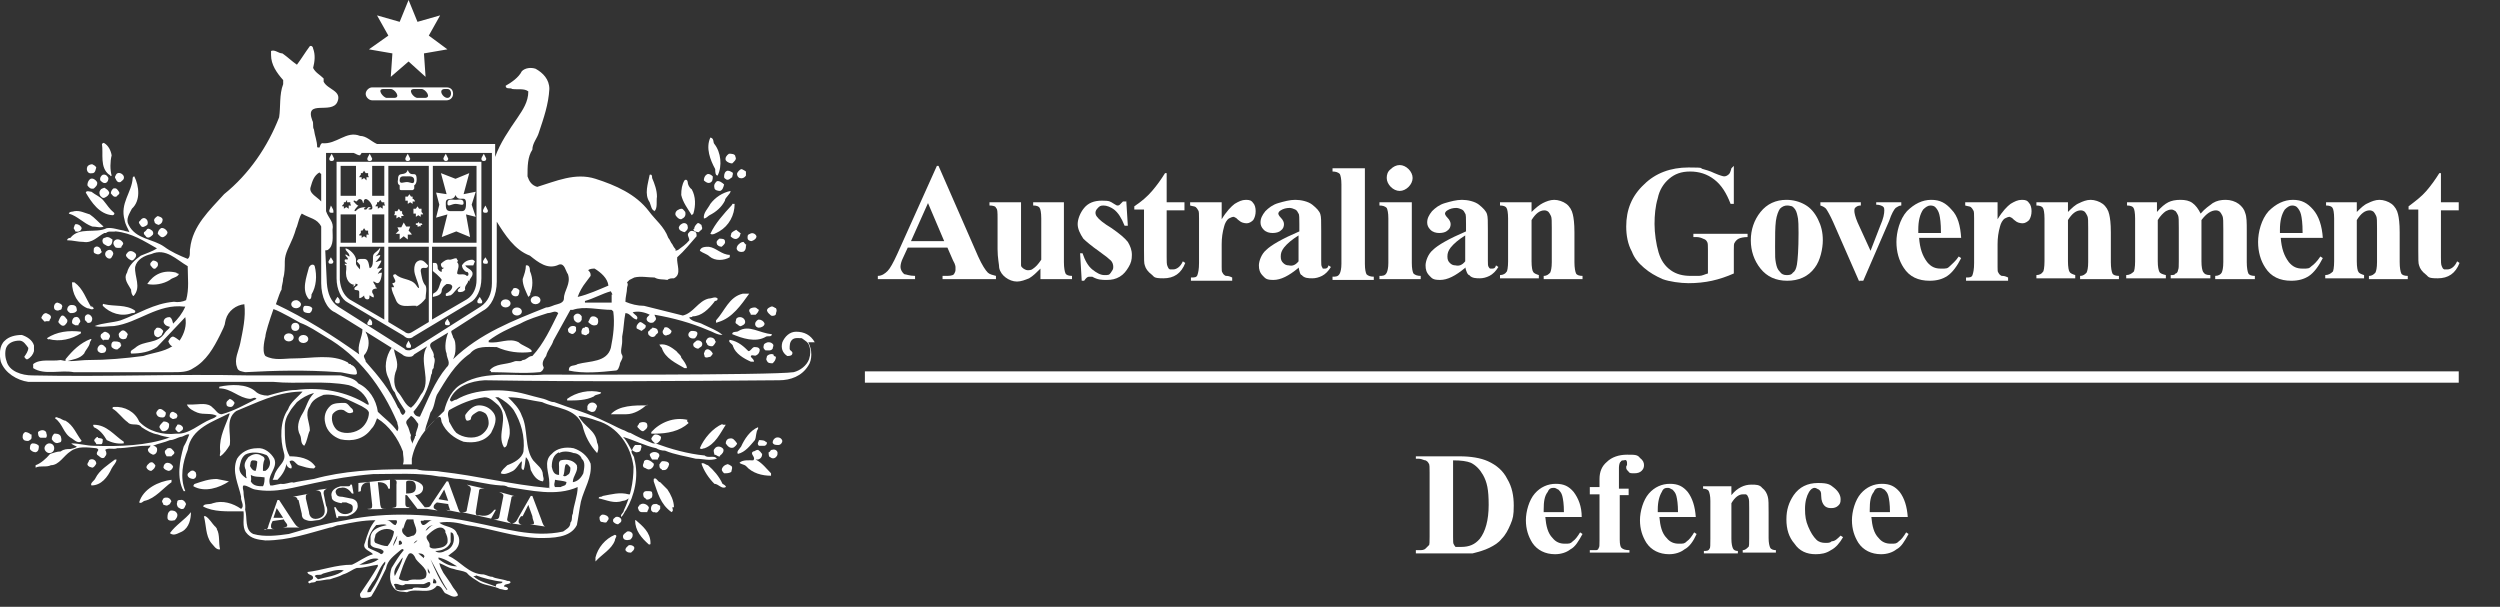 <?xml version="1.0" encoding="UTF-8"?>
<svg id="Layer_1" xmlns="http://www.w3.org/2000/svg" version="1.1" viewBox="0 0 309 75">
  <rect x="0" y="0" width="309" height="75" fill="#333333" stroke="none"/>
  <!-- Generator: Adobe Illustrator 29.5.0, SVG Export Plug-In . SVG Version: 2.1.0 Build 137)  -->
  <defs>
    <style>
      .st0 {
        fill-rule: evenodd;
      }

      .st0, .st1 {
        fill: #fff;
      }
    </style>
  </defs>
  <g>
    <path class="st0" d="M117,30.6h-4.8l-.6,1.3c-.2.4-.3.8-.3,1.1s.2.7.5.9c.2,0,.6.2,1.3.2v.4h-4.6v-.4c.5,0,.9-.3,1.2-.6.3-.3.7-1,1.2-2.1l4.9-10.9h.2l4.9,11.2c.5,1.1.9,1.7,1.2,2,.2.2.6.3,1,.4v.4h-6.6v-.4h.3c.5,0,.9,0,1.1-.2,0,0,.2-.3.2-.5s0-.2,0-.4c0,0,0-.3-.3-.8l-.7-1.6h0ZM116.7,29.8l-2-4.7-2.1,4.7h4.1Z"/>
    <path class="st1" d="M131.5,25v7.4c0,.7.1,1.2.2,1.4.1.2.4.3.8.3v.4h-3.9v-1.3c-.5.5-.9.9-1.4,1.2-.5.2-1,.4-1.5.4s-1-.2-1.4-.5-.7-.7-.8-1.2c0-.4-.2-1.2-.2-2.3v-3.8c0-.7,0-1.2-.2-1.3,0-.2-.4-.3-.8-.3v-.4h3.9v6.5c0,.7,0,1.1,0,1.3s.2.3.3.4c0,0,.3.2.5.2s.5,0,.7-.2c.3-.2.6-.5,1-1.1v-5.1c0-.7-.1-1.2-.2-1.3-.1-.2-.4-.3-.8-.3v-.4h3.7Z"/>
    <path class="st1" d="M139.2,24.7l.2,3.2h-.4c-.4-1-.8-1.6-1.3-2-.4-.3-.9-.5-1.3-.5s-.5.1-.7.3c-.2.2-.3.4-.3.6s.1.4.2.5c.2.3.8.8,1.8,1.4,1,.7,1.6,1.2,2,1.7.3.5.5,1,.5,1.6s-.1,1-.4,1.5c-.3.5-.6.9-1.1,1.2s-1,.4-1.6.4-1.1,0-1.8-.4c-.2,0-.3,0-.4,0-.2,0-.4.2-.6.5h-.3l-.2-3.4h.3c.3.9.7,1.6,1.2,2s1,.7,1.5.7.6,0,.8-.3.3-.4.3-.7-.1-.6-.3-.8-.7-.6-1.4-1.1c-1-.7-1.7-1.3-2-1.6-.4-.6-.7-1.2-.7-1.8s.3-1.4.8-2,1.2-.9,2.2-.9,1,.1,1.5.4c.2.1.3.2.4.2s.2,0,.3-.1.2-.2.4-.4h.4Z"/>
    <path class="st1" d="M144.2,21.6v3.4h2.2v1h-2.2v5.8c0,.5,0,.9.1,1.1.1.2.1.3.3.4.1,0,.2,0,.4,0,.4,0,.9-.3,1.2-1l.3.2c-.5,1.3-1.4,1.9-2.7,1.9s-1.1-.2-1.5-.5-.7-.7-.8-1.1c-.1-.2-.1-.8-.1-1.9v-5h-1.2v-.4c.9-.6,1.6-1.2,2.2-1.9.6-.7,1.1-1.4,1.6-2.2h.2Z"/>
    <path class="st1" d="M151,25v2.1c.6-1,1.2-1.6,1.6-1.9.5-.3.9-.5,1.4-.5s.7.1.9.4c.2.2.3.6.3,1s-.1.8-.3,1.1c-.2.2-.5.4-.8.4s-.7-.1-.9-.3c-.3-.2-.4-.4-.5-.4s-.1-.1-.2-.1c-.2,0-.4.1-.6.2-.3.2-.5.6-.6,1-.2.7-.3,1.4-.3,2.2v2.8c0,.4,0,.6.1.7.1.2.2.3.4.4.2,0,.4,0,.8.2v.4h-5.1v-.4c.4,0,.7,0,.8-.3s.2-.7.2-1.5v-5.5c0-.5,0-.9-.1-1-.1-.2-.2-.3-.3-.4s-.4-.1-.7-.2v-.4h3.9Z"/>
    <path class="st0" d="M160.5,33.1c-1.2,1-2.2,1.5-3.1,1.5s-1-.2-1.3-.5c-.4-.4-.5-.8-.5-1.3s.3-1.4.9-1.9c.6-.6,2-1.4,4.1-2.3v-.9c0-.7,0-1.2-.1-1.3-.1-.2-.2-.4-.4-.5s-.5-.2-.7-.2c-.4,0-.8.1-1.1.3-.2.1-.3.3-.3.4s.1.3.3.5c.3.3.4.6.4.8,0,.3-.1.6-.4.8-.2.2-.6.3-1,.3s-.8-.1-1.1-.4-.4-.6-.4-.9c0-.5.2-.9.6-1.4.4-.4.9-.8,1.6-1,.7-.2,1.4-.4,2.1-.4s1.6.2,2.1.6.9.8,1,1.2c.1.3.1.9.1,2v3.7c0,.4,0,.7.1.8,0,0,.1.2.1.2q.1,0,.2,0c.2,0,.4,0,.5-.4l.3.2c-.3.5-.7.9-1.1,1.1-.4.2-.8.3-1.2.3s-1,0-1.3-.4c-.2,0-.3-.5-.4-1h0ZM160.5,32.3v-3.2c-.8.5-1.4,1-1.8,1.5-.3.4-.4.7-.4,1.1s.1.6.3.8.4.3.7.3c.4.1.8,0,1.2-.5h0Z"/>
    <path class="st1" d="M168.7,20.8v11.8c0,.7.1,1.1.2,1.3.2.2.5.3.9.3v.4h-5.1v-.4c.4,0,.7,0,.9-.4.1-.2.2-.6.2-1.2v-9.8c0-.7-.1-1.1-.2-1.3-.2-.2-.5-.3-.9-.3v-.4h4Z"/>
    <path class="st0" d="M173,20.4c.4,0,.8.2,1.1.5s.5.7.5,1.1-.2.8-.5,1.1c-.3.3-.7.5-1.1.5s-.8-.2-1.1-.5-.5-.7-.5-1.1.1-.8.5-1.1c.3-.3.7-.5,1.1-.5h0ZM174.5,25v7.5c0,.7.1,1.1.2,1.3.2.2.5.3.9.3v.4h-5.1v-.4c.4,0,.7,0,.9-.4.1-.2.2-.6.2-1.2v-5.5c0-.7-.1-1.1-.2-1.3-.2-.2-.5-.3-.9-.3v-.4h4Z"/>
    <path class="st0" d="M181.1,33.1c-1.2,1-2.2,1.5-3.1,1.5s-1-.2-1.3-.5c-.4-.4-.5-.8-.5-1.3s.3-1.4.9-1.9c.6-.6,2-1.4,4.1-2.3v-.9c0-.7,0-1.2-.1-1.3-.1-.2-.2-.4-.4-.5s-.5-.2-.7-.2c-.4,0-.8.1-1.1.3-.2.1-.3.3-.3.4s.1.3.3.5c.3.3.4.6.4.8,0,.3-.1.6-.4.8-.2.2-.6.3-1,.3s-.8-.1-1.1-.4-.4-.6-.4-.9c0-.5.2-.9.6-1.4.4-.4.9-.8,1.6-1,.7-.2,1.4-.4,2.1-.4s1.6.2,2.1.6.9.8,1,1.2c.1.3.1.9.1,2v3.7c0,.4,0,.7.1.8,0,0,.1.2.2.2q.1,0,.2,0c.2,0,.4,0,.5-.4l.3.2c-.3.5-.7.9-1.1,1.1-.4.2-.8.3-1.2.3s-1,0-1.3-.4c-.2,0-.4-.5-.5-1h0ZM181.1,32.3v-3.2c-.8.5-1.4,1-1.8,1.5-.3.4-.4.7-.4,1.1s.1.6.3.8.4.3.7.3c.4.1.8,0,1.2-.5h0Z"/>
    <path class="st1" d="M189.3,25v1.2c.5-.5,1-.9,1.4-1.1s.9-.4,1.4-.4,1.1.2,1.5.5.7.8.8,1.3c.1.4.2,1.1.2,2.2v3.7c0,.7.1,1.2.2,1.4.1.2.4.3.8.3v.4h-4.8v-.4c.4,0,.6-.2.8-.4.1-.2.2-.6.2-1.3v-4.2c0-.8,0-1.3-.1-1.5s-.2-.4-.3-.5-.3-.2-.5-.2c-.6,0-1.1.4-1.6,1.2v5.1c0,.7.1,1.2.2,1.3.1.2.4.3.7.4v.4h-4.8v-.4c.4,0,.7-.2.8-.4.1,0,.2-.6.2-1.3v-5.3c0-.7-.1-1.2-.2-1.3-.1-.2-.4-.3-.8-.3v-.4h3.9Z"/>
    <path class="st1" d="M214.3,20.4v4.8h-.4c-.5-1.3-1.1-2.3-2-3s-1.9-1-3-1-1.9.3-2.6.9c-.7.6-1.2,1.4-1.4,2.4-.3,1-.4,2.1-.4,3.2s.2,2.5.5,3.5.8,1.7,1.5,2.2,1.5.7,2.5.7.7,0,1,0c.4,0,.7-.2,1.1-.3v-2.9c0-.5,0-.9-.1-1-.1-.2-.2-.3-.5-.4-.2-.1-.5-.2-.8-.2h-.4v-.4h6.7v.4c-.5,0-.9.1-1.1.2-.2.1-.4.3-.5.5-.1.1-.1.4-.1.9v2.9c-.9.4-1.8.7-2.7.9s-1.9.3-2.9.3-2.4-.2-3.2-.5c-.9-.4-1.6-.8-2.3-1.4-.7-.6-1.2-1.2-1.5-2-.5-.9-.7-2-.7-3.1,0-2.1.7-3.8,2.2-5.2,1.4-1.4,3.3-2.1,5.5-2.1s1.3.1,1.8.2c.3.1.8.2,1.4.5.7.3,1.1.4,1.2.4.2,0,.4-.1.5-.2.2-.1.3-.4.4-.8l.3-.3h0Z"/>
    <path class="st0" d="M220.8,24.7c.8,0,1.6.2,2.3.6s1.2,1,1.6,1.8c.4.8.6,1.6.6,2.6s-.3,2.5-1,3.4c-.8,1.1-2,1.6-3.4,1.6s-2.5-.5-3.3-1.5-1.2-2.2-1.2-3.5.4-2.5,1.2-3.5c.8-1,1.9-1.5,3.2-1.5h0ZM220.9,25.4c-.3,0-.6.1-.9.4-.2.3-.4.8-.5,1.5-.1.8-.1,1.8-.1,3.2s0,1.4.1,2c.1.5.2.8.5,1.1.2.3.5.4.8.4s.6,0,.8-.3c.3-.2.4-.5.5-1,.1-.6.2-1.9.2-3.9s-.1-1.9-.2-2.4c-.1-.4-.3-.7-.6-.9-.1,0-.3-.1-.6-.1h0Z"/>
    <path class="st1" d="M229.8,34.8l-3.2-7.3c-.4-.9-.7-1.4-.9-1.7-.2-.2-.4-.3-.7-.4v-.4h5v.4c-.3,0-.5.1-.6.2-.2.1-.2.3-.2.5s.1.7.4,1.4l1.6,3.5,1.2-3.1c.4-.9.5-1.5.5-1.9s-.1-.4-.2-.5c-.2-.1-.4-.2-.8-.2v-.3h3.1v.4c-.3,0-.5.2-.7.3-.2.2-.5.7-.8,1.6l-3.2,7.4h-.5Z"/>
    <path class="st0" d="M242.4,29.4h-5.2c.1,1.3.4,2.2,1,3,.5.6,1,.8,1.7.8s.8,0,1.1-.3.7-.6,1.1-1.2l.3.2c-.5,1-1.1,1.8-1.7,2.2-.6.4-1.3.6-2.2.6-1.4,0-2.5-.5-3.2-1.6-.6-.9-.9-2-.9-3.2s.4-2.8,1.3-3.8c.9-.9,1.9-1.4,3-1.4s1.8.4,2.5,1.2c.8.8,1.1,2,1.2,3.5h0ZM239.9,28.7c0-1.1-.1-1.8-.2-2.2-.1-.4-.3-.7-.5-.9-.1-.1-.3-.2-.6-.2s-.6.2-.9.5c-.4.6-.6,1.4-.6,2.5v.4h2.8Z"/>
    <path class="st1" d="M246.9,25v2.1c.6-1,1.2-1.6,1.6-1.9.5-.3.9-.5,1.4-.5s.7.1.9.4c.2.2.3.6.3,1s-.1.8-.3,1.1c-.2.2-.5.4-.8.4s-.7-.1-.9-.3c-.3-.2-.4-.4-.5-.4s-.1-.1-.2-.1c-.2,0-.4.1-.6.2-.3.2-.5.6-.6,1-.2.7-.3,1.4-.3,2.2v2.8c0,.4,0,.6.1.7.1.2.2.3.4.4.2,0,.4,0,.8.2v.4h-5.2v-.4c.4,0,.7,0,.8-.3s.2-.7.2-1.5v-5.5c0-.5,0-.9-.1-1-.1-.2-.2-.3-.3-.4s-.4-.1-.7-.2v-.4h4Z"/>
    <path class="st1" d="M255.6,25v1.2c.5-.5.9-.9,1.4-1.1.4-.2.9-.4,1.4-.4s1.1.2,1.5.5.7.8.8,1.3c.1.4.2,1.1.2,2.2v3.7c0,.7.1,1.2.2,1.4s.4.3.8.3v.4h-4.8v-.4c.4,0,.6-.2.8-.4.1-.2.2-.6.2-1.3v-4.2c0-.8,0-1.3-.1-1.5s-.2-.4-.3-.5c-.1-.1-.3-.2-.5-.2-.6,0-1.1.4-1.6,1.2v5.1c0,.7.1,1.2.2,1.3.1.2.4.3.7.4v.4h-4.8v-.4c.4,0,.7-.2.8-.4.1,0,.2-.6.2-1.3v-5.3c0-.7-.1-1.2-.2-1.3-.1-.2-.4-.3-.8-.3v-.4h3.9Z"/>
    <path class="st1" d="M266.6,25v1.2c.5-.6,1-1,1.4-1.2s.9-.3,1.5-.3,1.1.1,1.5.4.7.7,1,1.3c.5-.6,1.1-1,1.5-1.3.5-.3,1-.4,1.6-.4s1.2.2,1.6.5.7.7.8,1.1c.2.5.2,1.2.2,2.2v3.9c0,.7.1,1.2.2,1.4s.4.3.8.3v.4h-4.9v-.4c.4,0,.7-.2.8-.4.1-.2.2-.6.2-1.3v-4.1c0-.8,0-1.4-.1-1.6s-.2-.4-.3-.5c-.1-.1-.3-.2-.5-.2-.3,0-.6.1-.9.3-.3.2-.6.5-.9.9v5.1c0,.7.1,1.1.2,1.3.2.3.4.4.9.4v.4h-4.9v-.4c.3,0,.5,0,.6-.2.2,0,.3-.3.3-.4.1-.2.1-.5.1-1.1v-4.1c0-.9,0-1.4-.1-1.6s-.2-.4-.3-.5c-.2-.1-.3-.2-.5-.2-.3,0-.5.1-.7.2-.3.2-.7.6-1,1.1v5.1c0,.7.1,1.1.2,1.3s.4.3.8.4v.4h-4.9v-.4c.4,0,.7-.2.9-.4.1,0,.2-.6.2-1.3v-5.3c0-.7-.1-1.2-.2-1.3-.1-.2-.4-.3-.8-.3v-.4h3.7Z"/>
    <path class="st0" d="M287.1,29.4h-5.2c.1,1.3.4,2.2,1,3,.5.6,1,.8,1.7.8s.8,0,1.1-.3c.3-.2.7-.6,1.1-1.2l.3.2c-.5,1-1.1,1.8-1.7,2.2s-1.3.6-2.2.6c-1.4,0-2.5-.5-3.2-1.6-.6-.9-.9-2-.9-3.2s.4-2.8,1.3-3.8c.9-.9,1.9-1.4,3-1.4s1.8.4,2.5,1.2c.7.8,1.1,2,1.2,3.5h0ZM284.6,28.7c0-1.1-.1-1.8-.2-2.2-.1-.4-.3-.7-.5-.9-.1-.1-.3-.2-.6-.2s-.6.2-.9.5c-.4.6-.6,1.4-.6,2.5v.4h2.8Z"/>
    <path class="st1" d="M291.3,25v1.2c.5-.5.9-.9,1.4-1.1.4-.2.9-.4,1.4-.4s1.1.2,1.5.5.7.8.8,1.3c.1.4.2,1.1.2,2.2v3.7c0,.7.1,1.2.2,1.4s.4.3.8.3v.4h-4.8v-.4c.4,0,.6-.2.8-.4.1-.2.2-.6.2-1.3v-4.2c0-.8,0-1.3-.1-1.5s-.2-.4-.3-.5c-.1-.1-.3-.2-.5-.2-.6,0-1.1.4-1.6,1.2v5.1c0,.7.1,1.2.2,1.3.1.2.4.3.7.4v.4h-4.8v-.4c.4,0,.7-.2.9-.4.1,0,.2-.6.2-1.3v-5.3c0-.7-.1-1.2-.2-1.3-.1-.2-.4-.3-.8-.3v-.4h3.8Z"/>
    <path class="st1" d="M301.7,21.6v3.4h2.2v1h-2.2v5.8c0,.5,0,.9.1,1.1.1.2.1.3.3.4.1,0,.2,0,.4,0,.4,0,.9-.3,1.2-1l.3.2c-.5,1.3-1.4,1.9-2.7,1.9s-1.1-.2-1.5-.5-.7-.7-.8-1.1c-.1-.2-.1-.8-.1-1.9v-5h-1.2v-.4c.8-.6,1.6-1.2,2.2-1.9.6-.7,1.1-1.4,1.6-2.2h.2Z"/>
  </g>
  <path class="st1" d="M92.2,21.2c0,.2,0,.3,0,.5-.2.3-.5.4-.8.3-.2-.1-.3-.3-.3-.5,0-.2.3-.5.5-.6.2,0,.4.2.6.3h0Z"/>
  <path class="st1" d="M91.5,28.9c0,.3-.2.5-.4.6-.2.1-.5,0-.7-.2-.2-.1,0-.3,0-.5.2-.2.4-.3.6-.4.2.2.4.3.6.5h0Z"/>
  <path class="st1" d="M93.5,29.2c0,.3-.3.5-.6.6-.2,0-.5-.1-.5-.4s0-.4.3-.5c.3-.2.7,0,.8.3h0Z"/>
  <path class="st1" d="M92.2,30.3c0,.3,0,.6-.3.8-.3.1-.6,0-.7-.1-.2-.2-.2-.4,0-.7.2-.2.4-.4.7-.4.1.1.2.3.4.4h0Z"/>
  <path class="st1" d="M93.8,38.2c0,.3-.2.5-.4.7-.2,0-.4,0-.6,0,0-.2-.2-.3-.2-.5,0-.3.4-.4.7-.4.2,0,.3.2.5.3h0Z"/>
  <path class="st1" d="M95.9,38.1c.2.3,0,.5,0,.7s-.4.3-.6.2c-.2-.2-.4-.3-.5-.6,0-.3.3-.4.5-.5.3-.1.4.2.7.2h0Z"/>
  <path class="st1" d="M92.1,39.8c0,.3-.3.4-.5.5s-.4-.2-.6-.3,0-.4,0-.6c.3-.4,1.1-.2,1.1.4h0Z"/>
  <path class="st1" d="M94.5,40c0,.3-.4.5-.7.5-.3,0-.6-.3-.4-.7,0,0,.2-.3.4-.3.3,0,.6.2.7.5h0Z"/>
  <path class="st1" d="M95.4,41.3c0,.4-.5.2-.7.3-1.3.8-3,.2-4.2-.3,0-.4.6-.2.8-.4,1.3-.8,2.6.3,4.1.4h0Z"/>
  <path class="st1" d="M92.5,43.4c.3,0,.4-.4.7-.5.3,0,.6,0,.7.3,0,.4-.2.6-.4.7-.2.2-.7-.2-.7.2.2.2.4.4.4.6,0,0-.3,0-.4,0-.9-.4-1.9-1-2.2-1.9,0-.3-.7-.5-.4-.8,1.1.2,1.8.9,2.3,1.4h0Z"/>
  <path class="st1" d="M95.5,42.5c.2.2,0,.4,0,.6-.2.3-.6.2-.9.2-.2-.2-.3-.3-.2-.6,0-.2.2-.3.5-.4.2,0,.4,0,.6.2h0Z"/>
  <path class="st1" d="M95.9,44.1c0,.4-.2.6-.4.8-.3,0-.6,0-.7-.3-.2-.2,0-.4,0-.6.2-.2.5-.3.8-.2,0,.1,0,.2.3.3h0Z"/>
  <path class="st1" d="M93.7,53c-.3.4-.2,1-.4,1.4-.6.7-1.2,1.5-2.1,1.7-.2-.3.2-.6.4-.9.4-.9,1.1-2,2.1-2.4v.2h0Z"/>
  <path class="st1" d="M3.9,53.7c0,.2,0,.3,0,.4,0,.2-.2.3-.4.4-.3,0-.6,0-.7-.4,0-.3,0-.5.3-.7.2,0,.5.1.7.3h0Z"/>
  <path class="st1" d="M96.7,54.5c0,.2-.2.5-.5.5s-.6,0-.7-.3c0-.3.2-.5.4-.6.3-.1.7,0,.8.4h0Z"/>
  <path class="st1" d="M94.8,54.6c0,.2,0,.4-.3.5-.2,0-.6,0-.7,0-.3-.3,0-.5,0-.7.3,0,.8,0,.9.3h0Z"/>
  <path class="st1" d="M4.8,55.1c0,.3,0,.7-.4.8-.3,0-.6-.2-.7-.4,0-.3,0-.6.3-.7.4,0,.6.1.8.3h0Z"/>
  <path class="st1" d="M96.1,56c0,.2,0,.3-.2.5-.2.2-.5.2-.7,0-.2,0-.2-.4-.2-.6.2,0,.2-.3.4-.3.3-.1.6,0,.7.3h0Z"/>
  <path class="st1" d="M94.2,56.1c0,.4-.2.6-.5.7,0,0-.3,0-.3,0,.8.4,1.3,1.1,1.9,1.7v.3c-1.1,0-2.3-.3-3.1-1.2-.2-.2-.6-.2-.8-.4.4-.4,1.2-.3,1.7-.3.4-.4-.5-.8,0-1.1.2,0,.3-.2.6-.2.1.1.3.2.4.4h0Z"/>
  <path class="st1" d="M77.7,67.4c-.2.2-.4.3-.4.6.2.3.4.3.7.3.2-.2.4-.3.4-.6,0-.2-.4-.4-.7-.3ZM77.9,66.7c.2-.2.3-.3.3-.6,0-.3-.4-.5-.7-.4-.2.2-.5.3-.5.6,0,.5.5.5.9.4ZM80.3,56.1c0,.3.2.5.3.7.2,0,.5,0,.7,0,0-.2.2-.3.2-.5,0-.5-1-.6-1.2-.1ZM78.7,64.3h-.2c0,1.3.8,2.2,1.7,3h0c.2,0,.2,0,.2-.2,0-1.3-1-2.1-1.8-2.8ZM76.1,63.9c-.2.2-.4.2-.3.6.2.2.4.3.6.3.2-.2.4-.2.4-.5,0-.3-.4-.5-.7-.4ZM81.8,58.1c0,0,.3,0,.3,0,.3,0,.5-.3.6-.7,0-.4-.6-.4-.8-.4s-.3.3-.4.4c0,.3,0,.5.3.6ZM89.3,52.4c-1.2.5-2.3,1.8-2.8,3,.2.2.4,0,.6,0,1.3-.5,1.9-1.8,2.6-2.9h-.4ZM89,56.3c.3-.2.5-.5.4-.8-.2-.3-.8-.5-1.1,0-.2.2,0,.5,0,.7.3,0,.4.3.7.2ZM89.9,57.4c-.2,0-.5.2-.6.4-.2.3,0,.5.2.7.3,0,.7,0,.9-.2,0-.2.2-.5,0-.7-.2-.1-.4-.3-.6-.2ZM79.6,57c0,.3-.3.5,0,.8.2,0,.4.3.7.2.2,0,.6-.4.5-.7-.3-.3-.9-.7-1.2-.3ZM90.2,54.2c-.3,0-.5.3-.5.6.2.3.5.7,1,.5,0,0,.4-.3.4-.5-.3-.4-.5-.7-.9-.6ZM89.3,59.8c-.4-.9-1.1-1.7-1.8-2.3-.2,0-.6-.4-.8-.2.3.9.9,1.8,1.6,2.5.5,0,.9.7,1.4.4.1-.1-.2-.3-.4-.4ZM83.3,62.7c0-.8-.4-1.6-.8-2.2l-.9-.9c-.3,0-.5-.7-.8-.4,0,0,0,.2,0,.3.5,1.4.8,2.8,2.2,3.8h0c.3-.2.1-.4.1-.6ZM79.1,62.3c0,.2-.4.4-.2.6,0,.2.2.4.4.4.2,0,.5,0,.7,0,0-.2.2-.3.2-.6-.2-.4-.8-.6-1.1-.3ZM80,60.7c-.2,0-.4,0-.5.3,0,.2,0,.5.3.6,0,.2.4.2.6,0,.2,0,.3-.4.2-.7,0-.2-.3-.2-.6-.2ZM80.9,62.3c-.4,0-.5.5-.4.8,0,0,.2.3.4.2.4.2.5-.2.7-.4,0,0,0-.3,0-.4-.2,0-.4-.3-.6-.2ZM13,24.4c.2-.1.5-.3.5-.6-.1-.3-.3-.4-.6-.6-.2.1-.4.1-.5.3-.2.3-.1.5,0,.7.1.1.3.4.6.2ZM19.6,27.8c.3-.1.5-.3.5-.7-.1-.3-.4-.3-.6-.4-.2.1-.6.4-.4.7,0,.2.2.3.5.4ZM17.8,28.7c-.1.3.2.4.3.6.3.2.6-.1.8-.3.1-.2,0-.4-.1-.5-.2-.1-.3-.3-.6-.2,0,0-.2.3-.4.4ZM14.9,22.5c.2-.2.5-.3.4-.7-.1-.3-.6-.6-.9-.3-.1.2-.3.4-.1.6.1.3.3.5.6.4ZM17.4,27.9c.2.3.5.1.8-.1.1-.2.1-.5-.1-.7-.3-.3-.6-.1-.8.2-.3.2,0,.4.1.6ZM48.5,6.6l-.2,2.9,2.2-1.9,2.1,1.9-.2-2.9,2.9-.5-2.3-1.7,1.4-2.5-2.8.8L50.5,0l-1.1,2.7-2.8-.8,1.4,2.5-2.4,1.7,2.9.5ZM19.5,28.9c.2.2.4.5.7.4.2-.1.5-.3.5-.6-.1-.3-.5-.6-.8-.5-.3.2-.4.5-.4.7ZM46,12.4h9.2c.4,0,.8-.3.8-.8s-.3-.8-.8-.8h-9.2c-.4,0-.8.4-.8.8,0,.4.4.8.8.8ZM55,11h.3c.6,0,.6,1.1,0,1.1s-1.2-1.1-.3-1.1ZM51.2,11h.9c.5,0,1.3,1.1.4,1.1h-.9c-.5,0-1.3-1.1-.4-1.1ZM47.4,11h.9c.5,0,1.3,1.1.4,1.1h-.9c-.4,0-1.3-1.1-.4-1.1ZM13.1,22.6c.2-.1.3-.3.3-.6-.1-.2-.3-.5-.7-.4-.2.1-.4.4-.3.7.2.2.4.4.7.3ZM13.7,23.9c.2.2.3.5.7.4.1-.2.5-.3.3-.6-.2-.3-.3-.5-.7-.4-.1.1-.3.3-.3.6ZM13.9,26.6c.2,0,.3-.2.2-.3-.6-.5-.8-.9-1.3-1.5-.4-.5-1-.7-1.5-1.1-.2,0-.6-.2-.7.1.7,1.2,1.7,2.7,3.3,2.8ZM11.2,22.1c-.2.1-.4.4-.4.8.2.3.4.5.8.4.2-.2.5-.4.4-.8-.2-.3-.5-.5-.8-.4ZM11.5,21.4c.3-.1.3-.4.4-.7-.1-.2-.3-.3-.5-.4-.2,0-.5.1-.6.3-.1.2-.1.5.1.7s.4.1.6.1ZM80.9,26.1c.4-.4.2-1.2.3-1.8,0-.8-.3-1.6-.6-2.3,0-.2,0-.5-.3-.4-.2,1.1-.7,2.4,0,3.4.2.5.2,1,.7,1.1ZM13.5,21.6c.2,0,.1.3.3.1-.2-.7-.2-1.7,0-2.5-.1-.6-.4-1.2-.9-1.5-.1-.1-.2,0-.3.1.2,1.2-.3,2.9.9,3.8ZM74.5,63.6c-.2,0-.3.2-.4.3,0,.2,0,.5.2.6.2,0,.6.2.7,0s.3-.3.2-.5c0-.2-.4-.4-.7-.4ZM88.6,22.4c-.2.2-.4.4-.3.8,0,.3.4.4.7.4.3-.1.4-.4.5-.8-.2-.2-.6-.5-.9-.4ZM89.8,22.2c.3.1.5-.2.7-.3,0-.2.2-.5,0-.6s-.3-.2-.6-.2c-.3.1-.4.4-.4.7,0,.2,0,.2.3.4ZM86.5,31c.4.3.9.4,1.2.7.7.6,1.8.5,2.5.1,0-.1,0-.3,0-.3-1,0-1.7-.9-2.6-1-.4,0-1,0-1.1.5ZM90.5,20.2c.2-.2.6-.5.4-.8,0-.4-.5-.4-.8-.4-.3.2-.5.5-.4.8.2.3.6.4.8.4ZM88.9,29.5c-.2.2-.4.3-.3.6,0,.2.3.4.6.4.2-.2.5-.4.4-.7,0-.3-.4-.3-.7-.3ZM84.2,27.1c.4-.2.6-.4.5-.9-.2-.2-.2-.3-.4-.4,0,0-.3,0-.4.1-.3.1-.5.4-.4.7.2.3.4.5.7.5ZM90.5,25.3c-1.1,1.2-2.1,2.3-2.7,3.6.3.2.7-.1,1.1-.3,1.2-.7,1.9-2,1.9-3.4h-.3ZM88.5,39.8c0,.2.2,0,.3,0,1.7-.5,2.8-2.1,3.8-3.5-.2,0-.6,0-.8,0-1.7.4-2.2,2.1-3.3,3.3ZM12.8,28c-.6-.5-1.1-1.1-1.7-1.5-.7-.2-1.2-.5-1.9-.4-.2.1-.6,0-.7.3,1.1.3,1.8,1.2,2.9,1.6.5,0,1,.2,1.4,0ZM88.7,21.7c.6-1.2.4-2.9-.4-3.9-.2-.2,0-.7-.5-.8-.6,1.3,0,2.8.6,3.9,0,.3,0,.8.3.8ZM84.4,27.6c-.2.1-.4.2-.5.5,0,.4.4.5.7.6.2-.1.5-.4.4-.7,0-.3-.3-.5-.6-.4ZM85.7,28.3c0,.3.4.4.7.4,0-.1.2-.2.3-.3.2-.2,0-.4,0-.6-.2-.1-.3-.3-.5-.2-.2.2-.4.4-.4.7ZM87.7,22.6c.4-.1.4-.5.4-.8-.2-.2-.4-.3-.6-.3-.3.1-.5.4-.5.8,0,0,.4.4.7.3ZM89.6,24.8c0-.4.7-.8.7-1.2-1,.2-1.9.8-2.5,1.6-.3.6-.9,1.1-.8,1.8.3,0,.5-.3.7-.4.8-.4,1.5-1,1.9-1.8ZM85.7,26.4c.3-1,.3-2.1-.2-3-.3-.2-.5-.6-.5-.9,0-.2-.2-.4-.4-.2-.3.5-.4,1.1-.4,1.8.2.9.8,1.7,1.3,2.5l.2-.2ZM21.2,62c-.1-.3-.3-.5-.6-.5-.2,0-.4,0-.5.3-.2.2.1.4.1.6.2,0,.4.2.6,0,.2,0,.3-.3.4-.5ZM21.6,64.3c.2-.2.4-.5.3-.8-.2-.4-.5-.4-.8-.4-.4.2-.4.6-.4.9,0,.4.5.4.9.3ZM11.8,59.1c-.1.3-.7.6-.5.9,1.2,0,2-1,2.5-2.1.2-.4.6-.7.6-1.1h-.2c-.9.7-1.9,1.3-2.4,2.3ZM21.2,56.4c.1-.2.5-.3.3-.6-.2-.2-.3-.5-.7-.4-.2,0-.2.2-.4.3-.1.3.1.5.2.7.3,0,.5,0,.6,0ZM20.2,57.8c.1.2.3.3.6.4.3,0,.5-.2.6-.5-.1-.3-.4-.5-.7-.5-.3,0-.5.3-.5.6ZM21.2,59.3c-1.6.2-3.5,1.1-4,2.8.3.2.5-.2.7-.2,1.3-.3,2.3-1.6,3.3-2.3v-.3ZM19.2,57.5c-.2-.2-.3-.5-.7-.3-.2.2-.4.3-.4.6.1.2.3.4.6.4.3-.2.5-.4.5-.7ZM22.6,62.9c.2,0,.3-.4.4-.6-.1-.3-.4-.6-.7-.5-.2,0-.4,0-.4.3-.1.2,0,.4.1.6.1,0,.3.3.6.2ZM21,65.9h0c.5.4,1,0,1.5-.2.9-.5,1.1-1.6,1.1-2.4-.7.9-1.9,1.6-2.6,2.6ZM26.6,65.1c-.4-.4-.7-1-1.2-1.3-.1,0-.2,0-.2,0,.3,1.1.2,2.4.9,3.3.3.3.6.9,1.1.8-.2-.8,0-1.8-.4-2.5,0-.2-.2-.2-.2-.4ZM77,61.9c.4,0,.9-.4,1.1-.8,0,0-.3,0-.4,0-1.1-.3-2.1,0-3.2.2-.2.2-.5,0-.5.3,1,.2,1.9.7,3,.3ZM76,66.1c-1.2.5-2.1,1.6-2.4,2.8,0,0,0,.4,0,.5.8-.9,2-1.5,2.4-2.6,0-.3.4-.6,0-.7ZM28.3,59.5s0,0,0,0l-1.5-.3c-1,0-1.8.3-2.7.6-.1,0-.2.2-.2.3,1.4.8,3.2.2,4.4-.6ZM24.2,58.4c-.2-.2-.3-.3-.6-.2-.2.2-.5.3-.4.6s.5.4.7.4c.4-.1.4-.5.3-.8ZM5.6,39.7c.2,0,.3,0,.5,0,0-.2.2-.3.2-.5,0-.3-.4-.4-.6-.5-.3,0-.5.3-.6.6.2.2.3.4.5.5ZM13.2,29.3c-.2.1-.5.1-.5.3-.1.2,0,.5.2.6s.4.3.6.2c.3-.1.4-.4.4-.8-.3-.2-.4-.3-.7-.3ZM11.6,30.7c0,.2-.1.5.1.6.2.1.4.2.6.1.1-.1.4-.2.2-.4,0-.4-.6-.8-.9-.3ZM6,41.9c1.4.4,2.9,0,4-.7v-.2c.1,0,0,0,0,0-1.5-.2-3,0-4.2.8l.2.2ZM11.3,38c-.7-1.1-1-2.3-2.1-3.1-.1,0-.3,0-.3,0,0,1.4.7,2.7,1.9,3.2.3,0,.6.3.8,0,0,0-.2-.2-.3-.3ZM12.7,37.8c.9.9,2.3,1.4,3.6.9.2,0,.5,0,.4-.3-1.1-.8-2.6-.5-3.8-.8-.2-.1-.2,0-.2.2ZM11.9,57.3c0-.5-.6-.7-.9-.4,0,.2-.2.3-.2.5.1.3.3.3.6.4.2,0,.4-.3.5-.5ZM15,30.5c.1-.2.3-.3.2-.5-.2-.4-.8-.6-1.1-.2-.2.3,0,.6.2.8.4.1.6,0,.7,0ZM13.1,31.1c-.2.3-.1.6.2.8.2.1.4.1.5-.1s.2-.3.2-.5c-.1-.4-.5-.6-.9-.2ZM9.7,40.1c.1-.2.3-.3.2-.5-.1-.3-.3-.5-.6-.4-.2,0-.4.3-.4.6s.3.3.4.4c.1,0,.2,0,.4,0ZM8.3,38.3c.1.2.2.3.4.4.3,0,.6,0,.8-.3,0,0,0-.3-.1-.5-.2-.2-.3-.2-.6-.2-.3,0-.5.3-.5.6ZM9.1,28.2c.1.2.2.3.2.4.4.1.7,0,.8-.4-.1-.3-.4-.5-.7-.5-.2,0-.2.3-.3.5ZM7.4,38.3c.3,0,.2-.3.3-.4,0-.3-.3-.4-.6-.5-.3,0-.5.4-.4.7,0,.2.4.4.7.2ZM10.7,38.9c-.3.2-.2.4-.2.7.2,0,.2.4.5.3.3,0,.4-.3.4-.5,0-.3-.4-.7-.7-.5ZM10.4,43.7c.2-.5.6-.8.7-1.3,0-.2.2-.3.2-.5h-.1c-1.3.5-2.2,1.4-3.1,2.5v.3c.9-.3,1.7-.3,2.3-1ZM7.2,39.8c.2.3.5.6.8.4.2-.2.4-.4.3-.7-.2-.2-.3-.5-.6-.5-.2,0-.4.5-.5.8ZM37.5,42.4c.3,0,.6-.2.6-.5s-.3-.5-.6-.5-.6.2-.6.5.3.5.6.5ZM19.7,52.8c.1.2.2.4.4.5.2,0,.4,0,.6-.2s.2-.4.2-.7c-.2-.3-.5-.3-.7-.3-.3.3-.5.5-.5.7ZM21.4,50.9c-.1,0-.3,0-.4.3s0,.4.2.5c.2.2.4,0,.6,0,.1-.2.2-.3.1-.4,0-.2-.3-.3-.5-.4ZM12.1,54c-.2,0-.3.2-.4.3-.2.2.2.4.2.6.2,0,.4,0,.6,0,.2,0,.2-.4.2-.6-.2-.2-.5-.1-.6-.2ZM15.3,54.8v-.2c-1.2-.8-2.1-2.1-3.7-2.1-.2,0,0,.2,0,.3.7.3,1.2.9,1.6,1.6.6.3,1.3.5,2.1.4ZM4.7,53.4c0,.2,0,.6.3.7.2,0,.5,0,.7,0,.2-.3,0-.5,0-.7-.3-.4-.8-.2-1,0ZM37,40.4c0-.3-.2-.5-.5-.5s-.5.2-.5.5.2.5.5.5.5-.2.5-.5ZM35.7,41.2c-.3,0-.6.2-.6.5s.3.5.6.5.6-.2.6-.5-.3-.5-.6-.5ZM21.7,53.1c.2.2.3.4.5.3.2-.2.5-.2.4-.6-.1-.2-.4-.4-.7-.3,0,.2-.3.3-.2.6ZM28.5,50.3c.3,0,.4-.3.5-.5-.1-.2-.3-.4-.6-.5-.2.2-.5.3-.4.7,0,.2.2.3.5.3ZM19.6,50.6c-.2.2-.4.4-.2.7.1.2.3.3.7.3.3,0,.4-.3.4-.6-.2-.2-.6-.6-.9-.4ZM80,50.1c-1.6,0-3.5,0-4.5,1.1h.2c0,0,1.7,0,1.7,0,1,0,1.9-.6,2.6-1.2h0ZM79.5,53.3c.3-.2.6-.4.5-.8,0-.4-.7-.4-1-.2,0,.2-.3.3-.2.5.2.2.4.5.7.5ZM72.6,50.7c.2,0,.4.3.7.2.3,0,.4-.4.5-.7-.2-.6-1-.6-1.2,0,0,0,0,.3,0,.5ZM85,51.9c-1.7-.4-3.4.3-4.5,1.5,0,0,0,.2,0,.2.2,0,.3,0,.4,0,1.6,0,3.1-.3,4.2-1.3,0-.1-.2-.2-.2-.3ZM100.7,42.3c-.5-.9-1.3-1.3-2.3-1.3-.8,0-1.4.6-1.7,1.3-.2.7,0,1.3.6,1.7.2,0,.5,0,.6-.2.2-.4-.3-.4-.3-.7,0-.4,0-.8.3-1.1s.8-.2,1.2-.2c.4.3.8.5.9.9.2.5.2,1.1,0,1.7-.3.8-1.1,1.4-1.9,1.6-2.6.4-30.9.3-30.9.3-3.3.3-7.1-.6-10,1.1-1.3.6-2,2.1-2.3,3.4-.8.8-1.7,1.6-2.4,2.5h0c.2-.9.5-1.5.7-2.3.5-.6.5-1.5.8-2.2,1.1-1.8,2.2-3.8,4.1-5.1.8-1,2.1-.8,3.3-.8,1.3.6,2.8.8,4.3.6q0,0,0-.2c-.4-.4-1.2-.6-1.6-1-1.2-.6-2.4.2-3.7,0q0,0,0-.2c1.2-.9,2.5-1.5,3.9-2.1,1.1-.6,2.2-.9,3.4-1.3.5,0,.9-.4,1.3,0-.9,1.8-1.8,3.8-3.2,5.3-.5,0-.7.5-1.2.5-.3.3-.7,0-1.1.2-1,.4-2.3.2-3,1.1,0,0,.2,0,.2.2,1.9,0,4,.2,6,0,.2,0,.5-.3.5-.6-.3-.5,0-1,.3-1.4.2-.8.7-1.2.9-1.9.7-1.3,1.4-2.5,2.1-3.8,0,0,0,0,.3,0,1.4-.5,3.2,0,4.8,0l.2.2c.2,1.5,0,3-.3,4.5-.5,1.8-2.6,1.6-4.1,2-.4.3-1.1,0-1.1.8,1.8.4,3.9.2,5.8,0,.3,0,.4-.4.5-.7,0-.4.5-.8.3-1.2-.3-.4,0-1.1,0-1.7,0-.2,0-.4,0-.6.2-.9.2-2,.4-2.9.6,0,.8.7,1.4.8.3-.4-.3-.6-.5-.9.7-.2,1.5,0,2.1.3l-.3.3c-.2.3,0,.6.4.7.2,0,.4,0,.5-.2.4-.3,0-.6,0-.8,2.3.4,4.5,1,6.6,1.9.6.2,1.1.6,1.8.6-.7-.6-1.6-.9-2.4-1.3-.5-.3-1.3-.3-1.7-.8,0-.2.3,0,.4-.2,1.1,0,2-.9,2.7-1.8,0-.2.4,0,.4-.4-.3-.3-.7,0-1.1,0-1.3.3-1.9,1.8-3.2,2.1-1.6-.4-3.2-.8-4.8-1.2-.8,0-1.6-.2-2.3-.5,0-.6.2-1.2.2-1.7,0-.2.2-.4,0-.7,0,0,.2-.2.3-.3l.6-.3c.8-.2,1.7,0,2.5,0,.5.3,1.1.2,1.6.3.2-.2.5-.2.8-.2,1-.5.3-1.7.4-2.6.9-.8,1.6-1.7,2.4-2.6,0-.3,0-.5-.3-.6-.2-.1-.5-.1-.6.1-.4.3,0,.6,0,1-.4.5-1,.9-1.4,1.2,0,0,0,0-.3.1v-.2c-.2-.2-.3-.4-.4-.6-.2-.2-.3-.6-.5-.8-.5-1.4-1.6-2.2-2.4-3.3-1.6-2.1-4.1-3.2-6.6-4s-4.9.3-7.2,1c-.7-.2-1-.7-1.2-1.3,0-1.2,0-2.4.6-3.3,0-.8.6-1.4.8-2.1.6-1.8,1.2-3.5,1.3-5.4,0-1.2-.8-2-1.7-2.5-.6-.2-1.3-.1-1.7.3-.4.8-1.3,1.4-2,1.8,0,.5.6.2.8.4.7.1,1.5-.1,2,.3,0,1.3-.7,2.3-1.3,3.2-1.1,1.6-2.2,3.2-2.8,4.9h0v-1.6h-14.6c-.7-.3-1.3-1-2.1-1-1.7-.7-2.9,1.1-4.7.9-.2.1-.2.3-.3.5,0,.1-.2,0-.3,0,0-.8-.3-1.4-.4-2.2-.2-.3,0-.8-.2-1.1-1-2.7,2.4-.7,3.1-2.3.6-1.4-1.2-1.5-1.7-2.5v-.4c-.5-.5-1-.7-1.3-1.3.2-.8.3-1.6,0-2.4,0-.2-.2-.4-.4-.3-.6.8-1,1.5-1.6,2.3-.6-.4-1.2-1-1.8-1.4-.5,0-.9-.5-1.4-.3,0,.2,0,.3,0,.5,0,1.2.7,2.2,1.5,3.1v.5c-.5,1.3-.3,2.8-.5,4.1-1.4,3.6-3.7,7-6.8,9.5-1.8,2-3.9,3.9-4.2,6.7-.1.4.1,1-.3,1.3-1-.4-2.1-.9-2.9-1.5-1.4-1-3.5-.9-4.4-2.7-.4-.7.1-1.4.4-2,1.1-1,.9-2.8.3-4-.1,0-.2.1-.2.2-.1,1.8-1.6,3.1-1,5.2.1.6.4,1,.6,1.5-.2-.1-.5-.1-.7-.2-.7-.1-1.4-.4-2.1-.3-1.4.7-3.4-.2-4.5,1.2-.2,0-.4.1-.4.3.7,0,1.3.2,2,.2,1.1.2,1.8-.7,2.6-1.1h.2c.3-.3.8-.1,1.2-.2,2,.2,3.5,1.2,5.1,2.1h0c-.6.4-1.3.6-2,.9-.7.5-1.5,1.2-1.7,2.1-.5.8.2,1.5.5,2.1,0,.3.1.7.3.8,1-1.1.1-2.4.2-3.6.2-.9,1.1-1.4,2-1.6,1.8-.8,3.1.7,4.5,1.5,0,1.4.2,2.8-.2,4.2-.4.2-1,.3-1.5.2-2.5.2-4.4,1.5-6.6,2.3-1,.3-2.2.3-3.2.7.8.2,1.6,0,2.4,0,3-.4,5.4-2.8,8.7-2.4h.1c-.4.9-.9,1.5-1.5,2.1-.1-.3-.1-.6-.4-.8-.2,0-.5,0-.7.3-.1.2-.1.3,0,.5.2.3.4.3.7.4-.1.3-.4.4-.6.7-.9,1.5-2.6.9-3.7,1.9-.2.2-.7.3-.5.7,1.2,0,2.3-.2,3.2-.8,1.2-1.3,2.4-2.5,3.5-3.7.2,1-.1,2-.7,2.9-.3-.2-.5-.4-.8-.5-.3,0-.5.4-.6.6.1.2.2.5.5.6-1.1.7-2.4.8-3.6,1.2-2.3.3-4.5.5-6.8.5-1.1,0-2.3.3-3.4,0-1.2.2-2.5-.2-3.4.5,0,.2,0,.3,0,.5,1.4.9,3.4.2,5,.5h12.3c.9,0,1.8,0,2.5-.5,1.6-.9,2.5-2.5,3.3-4.1s.5-1.2.7-1.9c.3-1.1,1.3-1.8,2.3-1.9.2,1.6-.2,3.3-.5,4.8-.2,1-.8,2-.4,3,.1.5.6.5,1,.6,3.7-.2,7.5-.3,11.5,0,.7,0,1.3.3,2.1.3,0,0,.3,0,.2-.3,0-.3-.3-.8-.7-.9,0-.2-.3,0-.4-.3-2-1.1-4.4-.5-6.7-.5-1.2,0-2.4.3-3.5-.3-.5-.6,0-2.4,0-2.4,0-.4.5-2,1-3.4.9.3,3.3,1.7,3.3,1.7,1.1.4,2.1,1.1,3.1,1.7,4.2,2.4,7,6.2,8.9,10.6,0,.3.3.7,0,1.1-.7-1-1.6-1.6-2.4-2.4-.2-1.5-1.1-2.9-2.4-3.5-.5-.7-1.5-.8-2.2-1h-11.3c-9.2-.2-17.6.2-26.8,0-1.3,0-2.9-.5-3.2-1.8-.2-.5-.2-1.3,0-1.7.3-.6,1-.8,1.6-.8.5,0,.8.5,1.1.9,0,.4-.3.8-.5,1.1,0,0,.2.4.4.3.4-.2.7-.6.8-1,0-.2,0-.5,0-.7-.2-.7-.9-1.1-1.5-1.3-.8,0-1.6.2-2.1.7-.7.6-.7,1.8-.5,2.6.5,1.4,2,2.3,3.4,2.5h30.3c3,.3,6.3-.2,9.3.4,1.1.3,2.2,1.2,2.5,2.4,0,0,0,0-.2,0-2.5-1.6-5.7-2.2-8.8-1.8-1.2,0-2.4.4-3.5.7-.6,0-1.2-.2-1.5-.5-1.1-1-3.1-.9-4.5-.6v.2c1.5,0,2.4,1.2,3.8,1.3.3,0,.6-.3.8,0-1.4.7-2.8,1.5-4.3,1.9-.5,0-.7-.5-1.1-.8-.6-.7-1.7-.4-2.5-.4-.3,0-.5,0-.7,0,.2.5.8.8,1.3,1,.8.3,1.7,0,2.4.4-.2.2-.4.3-.7.4-1.5.6-2.7,1.9-4.3,1.8-1.7.2-3.5-.3-4.6-1.5-.5-1.2-1.8-1.9-3.1-1.8-.1,0-.2,0-.2.2.7.4,1.2,1.2,1.9,1.7.4.5,1.3,0,1.7.6.6.4,1.3.8,2,.9.5.2,1.1.3,1.6.4h-.2c-2.8,1-6.1,1.1-9.3,1-.9,0-1.8-.3-2.8-.3.2.2.5.3.7.4-.2.2-.5.2-.8.3-.4,0-.8,0-1.2.3-.5,0-.9.2-1.3.3-.5.6-1.2,1.2-1.8,1.4,0,0,0,.3,0,.3.6-.3,1.3,0,1.9-.3,1,0,1.6-1.2,2.4-1.7.9-.7,2.1-.5,3.2-.4.6.2-.1.4.1.8.3.2.5.5.8.4q.1,0,.2-.2c.2-.2.2-.5,0-.8.4-.3,1,0,1.5-.2,1.2,0,2.4-.3,3.5-.3s.4-.2.6,0c-.1.3-.4.3-.3.6s.4.4.6.5c.3,0,.6-.3.5-.8-.1-.2-.3-.3-.5-.3.7-.3,1.4-.4,2.1-.7.5,0,.9-.3,1.3-.4.4,0,.7-.4,1.1-.3-.2.5-.4,1-.7,1.5-.5,1.7-.9,3.9,0,5.5q.1,0,.2,0c-.7-1.7-.3-3.6.3-5.1.4-2.7,3.2-3.5,5.1-4.5h.1c-.5,1.5-1.3,2.8-1.2,4.5.1.3-.1.6,0,.8.5-.3.9-.9,1.2-1.4.2-1.4-.6-3.2.8-4.2,2.5-1,4.9-2.3,7.9-2.4,0,0,.3,0,.3,0-.6.7-1.5,1.3-1.8,2.2-1,1.4-1,3.7-.5,5.4.3,1-.6,1.5-1,2.3-.2.3-.2.7-.4,1h.6c.5-.5,1-1.2,1.1-2,0,.3.3.6.6.6.2-.3-.2-.6-.2-.9.5-.3.7.3,1.1.5.7.2,1.2.4,1.9.4l.2-.2c-.7-1.1-2.1-1.3-3.2-1.3-.6-1-.6-2.3-.6-3.6,0-.7.2-1.3.6-1.9.2-.4.6-.8.9-1.2.6-.5,1.3-.9,2-1.1h.1c-.8.8-.9,1.7-1.4,2.5-.5.8-.8,1.8-.3,2.7.2.4,0,1,.5,1.3.4-.6.4-1.3.7-1.9,0-1-.7-2,0-3,.3-.8,1-1.1,1.7-1.4,1.7-.2,3.2.7,4.7,1.4.3.2.8.4.9.8,0,.8-.5,1.7-1.2,2.1-.8.5-2.1.6-2.8,0-.5-.5-.7-1.3-.5-1.9.3-.4.8-.7,1.4-.5.3.2.6.5,1,.3.2,0,.2-.3,0-.5-.3-.2-.5-.7-.9-.7-.6,0-1.3,0-1.7.3-.7.6-.9,1.4-.7,2.2.2,1,1,1.7,1.9,2,1.4.3,2.9,0,3.8-1.3.4-.4.5-.8.7-1.3,1.5.9,2.6,2.5,3.2,4.1,0,.5.2,1.1,0,1.6h1.1c0-.2,0-.4,0-.7.4-2.1,1.7-3.8,3.2-5.1.5-.3.4.4.5.6.5,1.2,1.6,2,2.7,2.4,1.3.2,2.6,0,3.4-1.1.4-.8.9-1.8.2-2.6-.4-.5-1-.8-1.7-.8s-1.3.6-1.7,1.2c0,.3,0,.5.2.7,0,0,.4,0,.5-.2,0-.5.5-.7.8-.9s.7,0,1,.2c.3.3.4.8.4,1.2,0,.6-.5,1.2-1,1.5-.9.5-2.2.3-3-.3-.4-.4-.6-.9-.9-1.4,0-.5-.3-.9,0-1.4,1.4-.8,2.8-1.4,4.4-1.6.7,0,1.2.6,1.7,1,1.4,1.5-.3,3.6.7,5.2.4,0,.4-.6.5-.9.5-1.1,0-2.4-.4-3.5-.4-.7-.6-1.3-1.2-1.8q.2,0,.4,0c.7.4,1.4.9,1.9,1.6.9,1.5,1.4,3.2,1.2,5.1-.2.9-1.2,1.4-2,1.7-.3.3-.7.6-.8,1,.4.2.9,0,1.3-.2.6-.2.9-1,1.3-1.3,0,0,0,0,0,.2,0,.3-.2.8.2.9.2-.4.2-1.1.3-1.6.4.4.5,1,.6,1.6.3.6.7,1.3,1.5,1.4.2-.3,0-.6,0-.8,0-.8-.7-1.2-1.2-1.8-1.1-1.5-.6-3.9-1.4-5.5-.3-.9-1-1.6-1.7-2.3h0c1.5,0,2.8.4,4.2.6,1.7.8,4.2.7,5,2.9.3,1.3.9,2.4,1.8,3.4h0c.2-.4.2-.9,0-1.3-.2-1.6-1.6-1.9-2.3-3.3h0c.7.1,1.5.3,2.3.6,2.5.7,4.2,3.1,4.5,5.7,0,2-.4,3.7-1.2,5.4,0,.3-.5.5-.3.8.3-.3.4-.7.6-.9,1-1.7,1.6-4.1,1-6.3,0-.4-.5-.7-.3-1.1.2.2.3.2.5.3.2,0,.5,0,.6-.3,0-.2.2-.4,0-.6h-.7c-.2.2-.3.4-.4.7-.3-.5-.6-1.2-1.1-1.7h0c1.4.4,2.7,1.1,4.1,1.4.3.2.7.3,1.1.3,1.2.5,2.6.7,3.8,1,.9,0,1.7.3,2.6,0h0c-.3-.5-1.1,0-1.5-.4-2.1-.2-4.2-.8-6.1-1.5,0,0,.2,0,.2,0,.3-.2.5-.4.5-.8-.2-.2-.4-.3-.7-.3-.2,0-.4.3-.5.5,0,.2.3.5.5.6,0,0-.2,0-.3,0-1-.4-1.9-.8-2.8-1.3-.3,0-.6-.3-1-.4-.7-.3-1.4-.7-2.1-1-2-1-4.2-1.6-6.3-2.4-.5,0-.9-.3-1.3-.4-.8-.2-1.6-.4-2.3-.6-2.6-.7-6.2-.7-8.5.7-.4,0-.6.5-.8,0,.7-1.7,2.6-2.3,4.3-2.4,12.4.2,24.1.1,36.4,0,1.4,0,2.8-.5,3.6-1.8.5-.7.5-2,0-2.9ZM75.6,36.4v1h-3.3c0,0,0,0,0-.2,1.1-.3,2.1-.9,3.2-1.2l.2.4ZM72.4,34.9c.2-.3.4-.5.6-.8,0-.3,0-.4-.3-.7.2-.2.6-.2.8-.2.8.5,1.6,1.2,1.7,2.1-1.2.5-2.5,1.1-3.8,1.4.2-.6.6-1.3,1-1.8ZM61.4,27.4c1,1.6,2.2,3.5,4.1,4.2,1,.8,2.2,1.8,3.6,1.1.7-.2.8.8,1.1,1.2.4,1.2-.5,2-.5,3,0,.4-.4.6-.8.7-.5.1-.9.4-1.4.4-4,1.6-8.2,3.2-11.5,6.4.2-.4.3-.8.3-1.3,0-.5,0-1-.3-1.4,0-.2-.3-.6-.2-.8l3.9-2.5c1-.5,1.7-1.9,1.7-3.6v-7.4ZM40.2,30.9q0,.1.3,0c.8-.5.6-1.7.6-2.5.2-1-.5-1.4-.8-2.3h0v-7.2h3.4c.3.1.5.3.8.3l.2-.3h16.1v16.1c0,1.3-.5,2.3-1.4,2.9l-8.2,5.2h0c-.2,0-.4.2-.6.2s-.5,0-.6-.2l-8.2-5.2c-.9-.6-1.3-1.6-1.4-2.9l-.2-4.1h0ZM38.4,23.1c.2-.7.4-1.4,1.1-1.8q0,.1.2.2h0v3.4c-.4-.5-1.6-1-1.3-1.8ZM44.4,43.8h0c-3.2-2.3-6.7-4.5-10.3-6.2.3-.9.6-1.7.7-1.8,0-.5.2-.9.2-1.4.2-.6.2-1.4.2-2.1,0-1,.6-1.9,1-2.9s.3-1,.5-1.4c.2-.6.3-1.2.6-1.6,1,.6,1.9.6,2.4,1.6v7c0,1.7.7,3.2,1.7,3.6l3.4,2.1c0,1-.7,1.9-.4,3.1ZM49.2,50.4c-1-2.2-2.4-3.9-4-5.7,0-.3-.3-.5-.2-.8.6-.6.7-1.7.4-2.4,0-.2-.2-.3-.2-.5l-.3-.2,4.8,3c.2.2.5.3.8.3s.5,0,.7-.3l1.6-1c-1.2,1.8.7,4.3-.8,6h0c-.4.7-.7,1.2-1.2,1.6-.7-.3-1-1.2-1.5-1.8-.7-.7-.7-2-.3-2.9.3-.9-.2-1.7-.3-2.5l-.3-.2c-.7,1-1,2.5-.4,3.7.3.6.3,1.3.8,1.8.3.9.8,1.5,1.3,2.3,0,.3-.2.4-.3.5-.4-.2-.3-.7-.6-.9ZM51.3,53.9c0,.4-.4.7-.3,1.1h0c0-.4-.4-.7-.2-1.2-.2-.4-.2-.8-.5-1.3s.2-.7.5-1.1c.4.2.6.6.9,1,0,.6-.4,1-.3,1.5ZM51.1,50.9c1.1-1.3,1.9-2.9,2.2-4.6.2-.2,0-.6.3-.8,0-.5.3-1,0-1.4.2-.7-.9-1.3-.2-1.8h0c0,0,2-1.2,2-1.2-.3.7-.5,1.9-.2,2.6,0,.6.6,1.2,0,1.7-1.5,1.8-2.3,4-3.3,6.1-.5,0-.7-.3-.8-.6ZM38.2,33c-.3,1.2-1,2.9,0,4,.3,0,.3-.4.3-.6.6-1,.7-2.3.4-3.5-.1-.3-.5-.2-.6,0ZM5.5,55.4c0,.3.3.6.6.6s.6-.2.6-.6-.3-.6-.6-.6c-.3,0-.6.3-.6.6ZM6.4,54.3c.2.3.5.6.9.4.4,0,.3-.5.2-.8-.2-.3-.5-.3-.8-.3-.2.2-.3.4-.3.7ZM8.9,54.2c.3.2.8.7,1.2.3-.7-.9-1-1.9-2-2.5-.2,0-.5-.2-.7-.3-.2,0-.5-.3-.6,0,1,.7,1,1.9,2.1,2.5ZM34.1,59.4l-.3.3.3-.3ZM74.3,48.5c-1.5-.4-3.1,0-4.2.8v.2c1.2,0,2.3,0,3.3-.5.2-.3.9-.2.9-.5ZM80.6,40.6c-.2,0-.3.3-.5.4,0,.2,0,.4.2.5.2.2.5.2.7,0,0-.2.5-.3.3-.6,0-.3-.4-.4-.7-.4ZM79.1,39.8c-.3.2-.5.5-.4.8l.6.3c.2-.2.6-.3.5-.7-.3-.2-.5-.4-.7-.4ZM12.1,43.4c.2.2.4.3.7.2.2,0,.4-.3.3-.6-.2-.2-.3-.4-.6-.4-.2,0-.6.4-.4.8ZM81.5,42.5c0,.2.2.4.3.5.4,1.3,1.8,1.9,2.8,2.5,0,0,.2,0,.3,0,0-.4-.4-.9-.7-1.3,0-.3-.4-.5-.6-.8-.5-.4-1.3-1-2.1-.8ZM86.2,41.2c0-.3-.5-.3-.7-.3-.2,0-.5.3-.4.6s.5.4.8.3c.2-.2.3-.4.3-.6ZM72.3,40.5c-.2,0-.3,0-.4.3s0,.3,0,.5c.2,0,.5.3.7,0,.2,0,.3-.3.2-.5,0-.4-.3-.4-.5-.4ZM70.2,40.6c0,.3,0,.5.3.6.3.2.5,0,.7-.3,0,0,0-.3,0-.4,0-.3-.8-.3-.9.1ZM70.9,39.1c0,.3,0,.5.3.7.3.2.6,0,.7-.3v-.4c-.3-.5-.8-.4-1,0ZM86.3,43.1c.2-.2.5-.2.5-.6,0-.3-.4-.5-.7-.4-.2.2-.5.3-.4.6,0,.2.4.4.6.4ZM73.6,40.2c.3,0,.4-.4.3-.8-.2-.2-.3-.3-.6-.3-.4,0-.4.4-.6.7.2.2.5.5.9.4ZM82.5,41.4c.2,0,.5-.2.5-.5-.2-.2-.5-.6-.9-.4,0,.2-.2.3-.2.5,0,.3.3.6.6.4ZM15.4,41.9c.3,0,.3-.4.4-.6-.2-.3-.5-.6-.8-.4-.2.2-.4.3-.3.6,0,.3.4.5.7.4ZM87.1,43.5c-.2.2,0,.4,0,.6.2.2.5,0,.7,0,0,0,.3-.3.3-.4-.2-.4-.7-.8-1-.3ZM12.8,42c.2,0,.5,0,.6,0,.1-.2.2-.3.2-.5-.1-.3-.3-.4-.6-.5-.2,0-.3.2-.5.3-.2.4.1.6.3.8ZM20,41.4c0-.2.3-.4.1-.6-.2-.2-.3-.3-.6-.3s-.2.2-.4.3c-.1.2-.1.7.2.8.2.2.5,0,.7-.2ZM14.1,42.2c-.3,0-.4.4-.3.7.2.2.4.3.7.3.2-.2.4-.2.5-.6-.1,0-.1,0-.1-.2-.2-.2-.5-.2-.8-.2ZM88.4,42.2c0-.3-.3-.5-.6-.5,0,0-.3,0-.4.2-.2.2-.2.4,0,.6,0,.2.3.3.6.3.2,0,.4-.4.5-.6ZM18.2,35.1c.9.2,2,0,2.8-.5.3-.3.9-.3,1.1-.7-.1-.2-.2,0-.3-.2-1.6-.4-2.8.2-3.6,1.4ZM16.5,32.1c.2-.2.4-.4.3-.7-.2-.3-.8-.6-1.1-.1-.3.3,0,.5.2.7.2.1.4.3.6.1ZM19.2,33.2c.2-.2.4-.3.3-.7-.1-.2-.4-.3-.6-.3-.2.2-.4.3-.3.6.2.2.3.5.6.4ZM66.2,37.6c.3,0,.6-.2.6-.5s-.3-.5-.6-.5-.6.2-.6.5.3.5.6.5ZM45.4,39.9c0,.2,0,.3.3.3s.3,0,.3-.3-.3-.5-.3-.5l-.3.5ZM62.5,38c.3,0,.6-.2.6-.5s-.3-.5-.6-.5-.6.2-.6.5.3.5.6.5ZM63.3,38.5c0,.3.3.5.6.5s.6-.2.6-.5-.3-.5-.6-.5-.6.2-.6.5ZM59.8,19.9c.2,0,.3-.1.3-.3l-.3-.6s-.3.5-.3.6,0,.3.3.3ZM50.2,42.7c0,.2,0,.3.3.3s.3,0,.3-.3l-.3-.6s-.3.5-.3.6ZM55,39.9c0,.2,0,.3.3.3s.3,0,.3-.3l-.3-.5s-.3.4-.3.5ZM59.7,26c0,.2,0,.3.3.3s.3-.1.3-.3l-.3-.6s-.3.5-.3.6ZM65.5,36.4c.4-.9.4-2,0-2.9,0-.2,0-.8-.5-.7,0,.6-.2,1.1-.4,1.7,0,.8.4,1.5.7,2.2l.3-.3ZM59.7,32.3c0,.2,0,.3.3.3s.3,0,.3-.3l-.3-.5s-.3.4-.3.5ZM59,37.2c0,.2,0,.3.3.3s.3,0,.3-.3l-.3-.5s-.3.4-.3.5ZM63.9,36.6c.2,0,.3-.4.3-.7-.2-.3-.6-.4-.8-.2,0,.2-.3.3-.2.5,0,.3.4.5.7.4ZM61.3,63h-.2c-.4.5-.8.9-1.8.7-.4,0-.5,0-.5-.4l.4-2.5c0-.5.3-.4.7-.4h0c0,0-2.2-.5-2.2-.5h0c.3.2.5.2.5.6l-.5,2.5c0,.3-.2.3-.6.3h0c0,0,3.6.8,3.6.8l.6-1.1ZM50.7,62.7c-.4,0-.6,0-.6-.5v-1h.2l1.3,1.7h1.2l1.3.2h0c-.2-.1-.5-.2-.5-.4s0-.3.4-.6l1.4.2c0,.2.2.6.2.7,0,.2,0,.2-.5,0h0c0,0,2,.4,2,.4h0c-.3,0-.4-.3-.6-.9l-1.1-3h-.2l-1.8,2.7c-.2.4-.3.5-.7.5s0,0-.2,0l-1.2-1.5c.3,0,1-.2,1-.9s-1.3-1-1.8-1h-2c.4,0,.6,0,.5.6v2.4c0,.4,0,.4-.6.5h0c0,0,2.1,0,2.1,0l.2-.2ZM54.9,60.5l.5,1.4-1.2-.2.7-1.2ZM50.2,59.6q0-.2.4-.2c.5,0,.8.2.8.8s-.3.8-1.2.8v-1.4ZM44.6,60.6c0-.9.7-1,1.1-1l.3,2.8c0,.4,0,.5-.6.5h0c0,.1,2.3,0,2.3,0h0c-.5,0-.6,0-.7-.5l-.3-2.8c.4,0,1.1,0,1.3.8h.2v-1.1c0,0-3.9.4-3.9.4v1.1c0,0,.3-.1.3-.1ZM61,64.2l2.2.5h0c-.3-.2-.6-.3-.5-.6l.5-2.5c0-.4.4-.3.7-.2h0c0,0-2.2-.6-2.2-.6h0c.3.2.6.2.5.6l-.5,2.5c-.1.3-.3.3-.7.3h0ZM42.3,62.1h.5c.4.2.8.2.8.6s0,.6-.6.8c-.8.2-1.3-.3-1.5-.8h-.2l.3,1.3h.2c0,0,0-.2,0-.2.2,0,.5,0,1.1,0,1.1-.3,1.4-1,1.3-1.4,0-.6-.7-.8-.9-.8l-1-.2c-.6,0-.7-.2-.8-.5s.2-.6.6-.6c.7-.2,1.2.4,1.4.7h.2l-.2-1.1h-.2c0,0,0,.2-.2.2s-.5,0-1,0c-1.2.3-1.2,1-1.1,1.3,0,.2,0,.6,1.2.8ZM32.7,65.4h1.3c-.2,0-.5,0-.5-.3s0-.3.2-.7l1.4-.2c0,.2.4.5.4.7s0,.2-.5.3h0c0,0,2,0,2,0h0c-.3-.1-.4-.2-.8-.8l-1.7-2.6h-.2l-1.1,3.1c-.1.4-.1.5-.5.6ZM34.2,62.8l.8,1.2h-1.2c0,0,.4-1.2.4-1.2ZM37.7,37.8c-.2,0-.3.4-.2.6,0,.2.4.3.7.3.2,0,.4-.3.4-.6-.2-.3-.6-.3-.9-.3ZM36.3,59.6c-.6,0-1,.3-1.6.2l-1,.2h-.3c-.5-1.3,1-2.1.5-3.3-.4-.7-1.2-1.4-2.1-1.3-1.1,0-2,.5-2.5,1.3-.7,1.6.2,3.2.5,4.7-.1.5.5,1.1,0,1.5-1-.7-2.3-1.1-3.5-.7-.4.2-1.1,0-1.2.4,1.3.7,3,.6,4.5.6.2,0,.3,0,.5,0,.1.8-.2,1.9.3,2.6.6.8,1.5.9,2.4,1,2.9,0,5.4-.9,8-1.6.4,0,.7-.3,1.2-.3,1.4-.3,2.9-.6,4.4-.6-.7.8-1,1.8-1.3,2.8-.4.8.7,1,1,1.4-1,.3-1.7.9-2.6,1.3-2,0-3.7.7-5.5.9,0,.4.7.3.7.7,0,.3-.4.3-.6.5q0,.2.2.2c.2-.2.6,0,.8-.3.6,0,1.2-.2,1.7-.2.5-.2,1.1-.3,1.6-.6.7-.2,1.1-.6,1.7-.8.9,0,1.8-.3,2.6-.4v.2c-.7,1.2-1.5,2.4-2.2,3.4,0,.2,0,.4.2.5.4,0,.9,0,1.2-.2.7-1.1,1.2-2.2,1.8-3.4.2-1.1,1-1.6,1.8-2.3,0,0,.3-.3.4,0-.6.7-1,1.4-1.5,2.2-.3.9-.3,2,.5,2.7.4.3.9.2,1.4.3,1.2-.6,2.8.4,3.7-.8.6,0,.7.6,1,.9.5.2,1.1.7,1.6.3,0-.3-.4-.7-.6-1-.4-.7-.8-1.2-1.2-1.8-.2-.4-.4-.7-.5-1.2.6.2,1.1.6,1.7.7.5.2,1.2.2,1.7.5.4.5,1,.8,1.6,1.2.8.4,1.7.4,2.5.8.3,0,.8.3,1,0,0-.2-.3-.3-.5-.3,0-.4.6-.2.8-.5,0-.2-.2-.2-.4-.2-.4-.2-1.6-.3-1.8-.5-.4,0-.7-.2-1.1-.3-1.9,0-2.9-1.7-4.4-2.3.3-.3.9-.6,1.1-1,.3-.4.4-1.2,0-1.7-.3-1-1.5-.8-2.2-1.4h0c1.2-.2,2.3,0,3.4.3,3,.4,5.8,1.5,8.9,1.6,1.7,0,3.9,0,4.7-1.6.2-1,.3-1.9.5-2.9.4-1.6,1.4-3,1.2-4.7-.4-1-1.2-1.6-2.1-1.9-1-.2-2.1,0-2.7.7-1.1.9-.3,2.4-.3,3.6s0,.4-.2.6c-4.5-.4-8.7-1.5-13.2-2-1-.2-2.1,0-3-.3h-1.3c-3.9,0-7.8.2-11.4,1.2-1.1.2-2,.3-2.7.5ZM39.3,71.6l-.4-.4c.2-.3.7,0,1-.3.8-.2,1.7-.6,2.6-.4-.9.7-2.1.8-3.2,1.1ZM58.8,71.1c.7.3,2.2.7,3.3.8,0,.4-.9,0-.8.6-1-.4-2.1-.6-2.8-1.3,0,0,0,0,.3,0ZM29.6,57.8c.1-.6.2-1.2.7-1.6.7-.4,1.8-.3,2.5,0,.2,0,.4.3.5.6.2.5,0,1.1-.5,1.4h-.3c0-.5,0-1,.2-1.4,0-.4-.3-.4-.6-.6-.5-.2-1,0-1.4.3-.3.4-.6.8-.4,1.4.2.3,0,.8.2,1.2h-.1c-.4-.3-.9-.7-.8-1.4ZM31,58.7c.5.3,1.1.2,1.7.3,0,.3,0,.8-.2,1.1-.5,0-1.2,0-1.5-.6.1-.3,0-.6,0-.8ZM30.9,57.6c.1-.3,0-.6.3-.7.2,0,.6,0,.6.2s-.1.8-.2,1.1c-.3,0-.5-.2-.7-.6ZM45.5,67.7c-.2-1.1.3-2,1-2.8.4,0,.9-.2,1.3,0-.8.2-1.8.4-2,1.4,0,.4,0,.6,0,1,.3.6,1.1.3,1.6.8,0,.2,0,.3-.3.4-.5-.4-1.2-.5-1.7-.9ZM44.4,69.8c.7-.3,1.5-1,2.4-.7-.6.5-1.6.7-2.4.7ZM47.4,70.1c-.4,1-.9,2-1.5,2.9,0,.2-.3.2-.5.2,0-.4.4-.8.6-1.2.7-.8.8-1.8,1.6-2.6.1.4-.2.5-.2.7ZM48.2,68.3h0s-.1,0,0,0h0ZM47.9,67.5c-.5,0-1-.2-1.5-.4-.3-.3,0-.7,0-1,.4-.7,1.7-1,2.3-.4-.1.7-.4,1.3-.8,1.8ZM48.6,67.5c0-.4.3-.9.5-1.3,0,.4-.3.9-.5,1.3ZM48.9,64.9c-.4,0-.6-.6-1.1-.6.4,0,.7,0,1.2,0,.2.3-.1.5-.1.6ZM49.3,65.9h0v-.3h0v.3ZM49.3,67.3c0,0,0-.3,0-.4.2-.2.3,0,.4.2,0,.2-.3.3-.5.2ZM49.8,65.4c.2-.4.2-.8.5-1.2.3,0,.6,0,.8,0,0,.6.8,1.5,0,2-.3,0-.7.4-1,0-.4-.3-.5-.6-.3-1ZM52,64.5c0-.3.3,0,.4-.2h1c-.5,0-1.1,1.2-1.4.2ZM53.6,64.9c-.4,0-.7.6-1,.7.2-.4.6-.7,1-.7ZM52.3,66.9h0ZM52.4,68.8c0,0,0,.2,0,.2l-.7-.6c.3,0,.6,0,.8.4ZM51.5,67.8c0,0,.2,0,.3,0h-.3ZM51.1,67.3c0-.2.3-.5.5-.5,0,0,0,0,0,0-.2.2-.4.4-.6.4ZM50.4,67.3h0v-.2c0,0,0,0,0,.2ZM50.5,68.5c.4-.4.8.3.9.6.5.7,1.7,1.3,1.2,2.3-.6.5-1.5,0-2.2.4-.3,0-.9,0-1.1-.3.3-1,.7-2.2,1.2-3ZM49.6,69.1l.2-.2c-.2.8-.6,1.5-1,2.3-.3-.9.5-1.5.8-2.1ZM51,72.8c-.6,0-1.5.4-2.1,0,0-.3-.2-.4-.2-.6.5-.2.9.4,1.4,0,.7,0,1.5,0,2.2,0,.3,0,.9-.6.9,0-.3.9-1.5.2-2.2.5ZM52.8,68.3h0ZM52.9,70.2c0,.3.3.4.2.7-.1,0-.3-.3-.2-.7ZM53.8,72.1h-.2c-.2,0,0-.4,0-.6.3.2.4.4.3.6ZM55.4,72.9c0,0-.2,0-.2,0-.9-1.2-1.4-2.4-2-3.8h0c.7,1.2,1.3,2.6,2.1,3.8ZM56.5,70c0,0,0,0,0,0-1,0-1.6-.4-2.3-.9v-.2c.9.2,1.6.7,2.3,1.1ZM55.7,65.8c.4,0,.4.5.4.8,0,.7-.4,1.3-1.1,1.5-.3.2-.9.3-1.2,0,.7,0,1.6-.3,1.9-1.1v-1.3ZM55,65.7c.2.4.4.8.3,1.4-.3.6-.9.6-1.5.7-.3,0-.5,0-.7-.2,0,0,0-.2,0-.3,0-.4-.7-.8-.2-1.2.5-.5,1.7-1.5,2.2-.4ZM69.1,56c.5-.3,1.3-.2,1.8,0,.4,0,.9.3,1,.7.5.4.3,1.2.2,1.8-.3.6-.7,1-1.3,1.1,0-.8.7-1.3.5-2.1-.4-.6-1.2-.8-2-.6-.3.2-.2.5-.2.8v1c-.7,0-.8-.6-.9-1,0-.8.2-1.5.9-1.8ZM69.6,58.8c.3-.3,0-2.3.9-1,0,.2,0,.6-.2.8-.2.1-.4.4-.7.2ZM70,59.6c0,.5-.4.4-.7.6h-.7c-.2-.3,0-.6,0-.9.4.1,1,.1,1.5.3ZM46,58.6c2.8,0,5.7-.2,8.3.3.9,0,1.6.3,2.5.3,1.7.2,3.4.7,5.1.8.3,0,.6,0,.9.2,2.8.4,5.9,1.2,8.6,0,0,1.1-.5,2.2-.6,3.3-.2.3,0,.8-.3,1.1,0,.6-.5.8-.9,1.1-3.7.8-7.3-.4-10.9-1.1-5-1.1-10.9-1.4-16-.3-2.4.4-4.7,1-7,1.7-1.4.2-3,.4-4.4,0-1.1-.5-.7-2-1-3,.1-.8-.2-1.4-.2-2.2,0-.2-.2-.6,0-.8.5,0,.9.4,1.4.5,2.6.5,4.9-.3,7.4-.8,2.3-.5,4.7-.9,7.2-1.1ZM36.9,61.8l.4,1.7c0,.6.3.7.6.8.5.2,1.1,0,1.3,0,.4,0,.9-.3,1.1-.7.2-.3.2-.8,0-1.1l-.3-1.5c0-.3,0-.4.4-.6h0c0,0-1.4.2-1.4.2h0c.5,0,.7.2.7.5l.4,1.6c0,.3.3,1.1-.8,1.4-.9.2-1.1-.5-1.1-.8l-.4-1.7c0-.5,0-.5.5-.6h0c0,0-2.1.4-2.1.4h0c.3,0,.5,0,.6.4ZM63.3,64.7h0l1.3.2h0c-.2,0-.5-.2-.5-.4s0-.3.3-.7h1.4c0,.3.2.7.2.8,0,.2,0,.2-.5.2h0c0,0,2,.3,2,.3h0c-.3,0-.4-.3-.6-.9l-1.1-2.9h-.2l-1.6,2.8c-.2.4-.3.5-.7.6ZM65.3,62.4l.5,1.4h-1.2c0,0,.7-1.4.7-1.4ZM43.6,35.4c.4,0,.3-.3.4-.4,0,.2.2,0,.2.2s-.4.2-.4.5.6,0,.6.4,0,.5,0,.7.6-.2.6-.3c0,0,0,.5.4.5s.2-.4.3-.5c0,0,.5.4.5.2,0-.5-.2-.3-.2-.7s.7-.3.6-.4-.2,0-.2-.3c0,0-.6-.8,0-.4.7.5.8-1.1.8-1.2,0,0-.4,0-.5.2,0-.2.4-.6.5-.7,0-.2-.3,0-.6,0,1-1.5.4-.9-.2-.8.9-1,.7-1,0-.7.5-.4.6-.9.6-1.1-.5.7-.9.6-.9,1.2s0,1.1-.3,1.3c-.3.3,0-1.1-.8-1.1s-.7,0-.9.3c0,0,.4.4.4.5s0,.5,0,.5-.5-.5-.5-.7v-.5c0-.6-.9-1.4-1.3-1.4,0,.4.5.5.5,1-.2,0-.5-.4-.5-.2s.3.3.3.5-.4-.1-.4.2.2.2.3.4c-.2,0-.3,0-.3,0s0,.2.2.2c0,0,0,.2,0,.5-.2,1.3.5,1.9,1,1.9ZM43,37.4l6.9,4.1c.2.2.4.3.6.3s.4,0,.6-.2l7-4.2c.8-.4,1.4-1.6,1.4-3v-14.4h-17.9v14.4c0,1.4.6,2.6,1.4,3ZM47.5,30h-1.5v-3.5h1.5v3.5ZM46.5,25h.3l.2-.3.2.3h.3v.2c0,0,.1.2.1.2h-.3v.4l-.3-.2-.3.2v-.3h-.3c0-.1.2-.3.2-.3v-.2ZM53.5,20.5h5.4v9.5h-5.4v-9.5ZM53.5,30.5h5.4v4.1c0,1-.4,1.9-1.2,2.4l-4.3,2.5v-9h0ZM48,20.5h5v9.5h-5v-9.5ZM48,30.5h5v9.3l-2,1.2h0c0,0-.3.2-.5.2s-.4-.1-.5-.2l-2-1.2v-9.3ZM46,20.5h1.5v3.7h-1.5v-3.7ZM44.5,21.4h.3l.2-.3.2.3h.3v.3c0,0,.1.2.1.2h-.3v.4l-.3-.3-.3.2v-.3h-.3c0-.1.2-.3.2-.3v-.2ZM44.4,24.6c.5,0,.4.5.5.5s0-.5.3-.5c.5,0,1.2,1.3.6,1.3s0-.2,0-.2c0-.1,0-.1-.2-.1-.2,0-.2.3-.4.3s-.2,0-.2-.1.2-.2.3-.2c-1.2,0-1.2.5-1.4.5-.3,0,.3-.6.4-.7-.2,0-.4-.3-.6-.5,0-.2.2-.1.3,0,.2,0,.2-.3.5-.3ZM44.4,29l.2-.2v-.3c0,0,.2,0,.2,0l.2-.3.2.3h.3v.3c0,0,.1.2.1.2h-.3v.4l-.3-.2-.3.2v-.3h-.3ZM42.1,20.5h1.9v3.7h-1.9v-3.7ZM42.3,25.4l.2-.2v-.2c0,0,.2,0,.2,0l.2-.3v.3h.4v.2c0,0,.1.2.1.2h-.3v.4l-.3-.2-.3.2v-.3h-.2ZM42.1,26.5h1.9v3.5h-1.9v-3.5ZM42.1,30.5h5.4v9l-4.3-2.5c-.7-.5-1.1-1.3-1.2-2.4v-4.1h0ZM51.4,37.9c.5-.2.9-.6,1.2-1,0-.5.2-1.2,0-1.6-.4-.4-.5-1.2-.6-1.8,0-.8.9,0,.9-.7-.3-.3-.7-.9-1.3-.5-.3.2-.4.6-.4,1,0,.8.5,1.5.6,2.3-.2,0-.3-.3-.4-.4-.6-.8-1.8-.6-2.5-1.3-.9,0,.6,1-.4,1.1,0,.2.2.3.2.5,0,0-.2,0-.3,0,0,.5.3,1,.5,1.5.4,1.2,1.7.7,2.6.8ZM52,27.6h-.2v-.2c0,0-.2.2-.2.2h-.2,0c0,.1,0,.2,0,.2h.2v.2h.2c0-.1.2,0,.2,0v-.2h.2,0c0-.1-.1-.2-.1-.2ZM52.1,25.8h-.3l-.2-.3-.2.3h-.3v.3c0,0,0,.3,0,.3h.3v.4l.3-.2.3.2v-.3h.3c0-.1-.2-.3-.2-.3v-.4ZM41.7,37.5c.2,0,.3,0,.3-.3s-.3-.5-.3-.5l-.3.5c0,.2.2.3.3.3ZM41,19.9c.2,0,.3-.1.3-.3l-.3-.6s-.3.5-.3.6,0,.3.3.3ZM36.6,37.1c-.3,0-.6.2-.6.5s.3.5.6.5.6-.2.6-.5c0-.2-.3-.5-.6-.5ZM41.2,32.3c0,0-.3-.5-.3-.5l-.3.5c0,.2,0,.3.3.3s.3-.2.3-.3ZM41.2,26c0-.1-.3-.6-.3-.6l-.2.6c0,.2,0,.3.3.3s.2,0,.2-.3ZM57.3,24l.7-2.6-1.7.7-1.8-.7.7,2.6-1.3-.2.4,1.5-.4,1.6,1.4-.4-.7,2.8,1.8-.7,1.7.7-.5-2.8,1.2.3-.5-1.5.5-1.6-1.5.3ZM57.1,26.1h-1.4c-.6,0-.6-.4-.6-1,0-.9.9-.1,1.2-1,.4,1,1.3-.1,1.3,1,0,.4,0,1-.5,1ZM56.3,24.7c-.4,0-1-.2-1,.4s.5.1,1,.1,1,.3,1-.1c0-.6-.6-.4-1-.4ZM45.7,19.9c.2,0,.3-.1.3-.3l-.3-.6s-.3.5-.3.6,0,.3.3.3ZM55.1,19.9c.2,0,.3-.1.3-.3l-.3-.6s-.3.5-.3.6.1.3.3.3ZM50.4,19.9c.2,0,.3-.1.3-.3l-.3-.6s-.3.5-.3.6c0,.1,0,.3.3.3ZM49,26.6v.4l.3-.2.3.2v-.3h.3c0-.1-.2-.3-.2-.3v-.3c0,0-.2,0-.2,0l-.2-.3-.2.3h-.3v.3c0,0-.1.2-.1.2h.3ZM50.7,28h-.5l-.3-.5-.3.6h-.5c0-.1.2.4.2.4l-.4.4h.5v.7l.5-.4.5.4v-.6h.5c0-.1-.4-.5-.4-.5l.2-.5ZM51,24.6v-.3c0,0-.2,0-.2,0l-.2-.3-.2.3h-.3v.3c0,0,0,.2,0,.2h.3v.4l.3-.2.3.2v-.3h.3c0-.1-.2-.3-.2-.3ZM58,34.8c0-.4.5-.6.4-1.1-.2-.5-.7-.5-.9-.9.2,0,.4,0,.6,0,0,0,.2,0,.4,0l.2-.5s-.2-.2-.3-.2c-.5,0-1,.2-1.3.7,0,.3.2.6.5.8.2,0,.2,0,.3.2,0,.2,0,.3-.2.3-.4-.4-1,0-1.2-.3,0-.4.4-1,0-1.4,0,0,.2-.2,0-.3,0-.4-.6,0-.9,0-.4-.1-.8.2-1.1.5,0,.2,0,.3.2.5,0,0,.2,0,.2,0l-.3.2c0,0,0,.2,0,.3-.2,0-.4-.2-.5-.4,0-.2,0-.7-.3-.7s-.3,0-.3,0c0,0,0,.3,0,.5s0,.5,0,.5c0,0,.9.7,1.1,1.1-.3.5-.3,1.3-.9,1.6-.2,0-.2.3-.2.5h0c.4-.1,1.1-.2,1.1-.8,0-.3.3-.6.6-.8.3,0,.6,0,.7.3,0,.4-.4.7-.8.9,0,0,0,.2,0,.2,0,.2.4,0,.6,0,.5-.3.7-.9,1.2-1.1,0,.3-.6.4-.2.7.3,0,.6,0,.8-.3-.2-.6.7-.9.2-1.3ZM49.4,22.9v.4c0,.1,0,.2.2.2h1.4c0,0,.2-.1.2-.2v-.4c.2-.1.3-.4.3-.7,0-1.3-.7-.1-1.1-1.2-.3.9-1.2.1-1.2,1.1-.1.5,0,.7.2.8ZM50.2,21.8c.4,0,1-.1,1,.5s-.5.2-.9.2-.9.3-.9-.2c0-.6.4-.5.8-.5Z"/>
  <polygon class="st1" points="303.9 47.3 106.9 47.3 106.9 45.9 303.9 45.9 303.9 47.3"/>
  <g>
    <path class="st1" d="M175,68.4v-.4h.4c.3,0,.6,0,.8-.2s.3-.3.4-.4c.1,0,.1-.5.1-1.1v-7.9c0-.6,0-1-.1-1.1-.1-.2-.2-.3-.4-.4-.2,0-.5-.2-.8-.2h-.4v-.3h5.4c1.4,0,2.6.2,3.5.6,1.1.5,1.9,1.2,2.4,2.2.6,1,.8,2.1.8,3.3s-.1,1.6-.4,2.3c-.3.7-.6,1.3-1.1,1.8-.4.5-.9.8-1.5,1.1-.6.3-1.3.5-2.1.7-.4,0-.9,0-1.7,0h-5.3ZM179.6,57v9.4c0,.5,0,.8.1.9,0,0,.1.2.2.3.2,0,.4,0,.7,0,1,0,1.7-.3,2.3-1,.7-.9,1.1-2.3,1.1-4.2s-.2-2.8-.7-3.7c-.4-.7-.9-1.2-1.5-1.5-.5-.2-1.2-.3-2.2-.3Z"/>
    <path class="st1" d="M195.5,63.9h-4.5c.1,1.1.3,2,.9,2.6.4.5.9.7,1.5.7s.7,0,1-.3c.3-.2.6-.6.9-1.1l.3.2c-.5.9-.9,1.6-1.5,1.9-.5.4-1.2.6-1.9.6-1.2,0-2.2-.5-2.8-1.4-.5-.8-.8-1.7-.8-2.8s.4-2.5,1.1-3.3c.7-.8,1.6-1.2,2.6-1.2s1.6.3,2.2,1c.6.8,1,1.8,1,3.1ZM193.3,63.3c0-1-.1-1.6-.2-2-.1-.4-.3-.6-.5-.8-.1,0-.3-.2-.5-.2-.3,0-.6,0-.8.5-.4.5-.5,1.2-.5,2.2v.3h2.5Z"/>
    <path class="st1" d="M200.2,61v5.7c0,.6.1.9.2,1,.2.2.5.3,1,.3v.3h-4.9v-.3c.4,0,.6,0,.8,0s.3-.2.3-.3c.1,0,.1-.4.1-.9v-5.7h-1.2v-.9h1.2v-1c0-.9.3-1.6.9-2.1.6-.6,1.5-.9,2.5-.9s1.3,0,1.6.4c.4.3.5.6.5.9s-.1.5-.3.7-.5.3-.9.3-.6,0-.7-.2c-.2-.2-.3-.3-.3-.5s0-.2.1-.3v-.3c0,0,0-.2-.1-.3s-.2,0-.3,0c-.2,0-.3,0-.4.2-.1,0-.2.4-.2.7v2.6h1.2v.8h-1.1Z"/>
    <path class="st1" d="M209.6,63.9h-4.5c.1,1.1.3,2,.9,2.6.4.5.9.7,1.5.7s.7,0,1-.3c.3-.2.6-.6.9-1.1l.3.2c-.4.9-.9,1.6-1.5,1.9-.5.4-1.2.6-1.9.6-1.2,0-2.2-.5-2.8-1.4-.5-.8-.8-1.7-.8-2.8s.4-2.5,1.1-3.3c.7-.8,1.6-1.2,2.6-1.2s1.6.3,2.2,1c.6.8.9,1.8,1,3.1ZM207.4,63.3c0-1-.1-1.6-.2-2-.1-.4-.3-.6-.5-.8-.1,0-.3-.2-.5-.2-.3,0-.6,0-.8.5-.3.5-.5,1.2-.5,2.2v.3h2.5Z"/>
    <path class="st1" d="M214,60.1v1.1c.4-.5.8-.8,1.2-1s.8-.3,1.3-.3,1,0,1.3.4c.4.3.6.7.7,1.1.1.3.1,1,.1,1.9v3.2c0,.6.1,1,.2,1.2.1.2.4.3.7.3v.3h-4.1v-.3c.3,0,.5-.2.7-.4.1,0,.1-.5.1-1.1v-3.7c0-.7,0-1.1-.1-1.3s-.1-.3-.3-.4c-.1,0-.3,0-.4,0-.5,0-1,.4-1.4,1.1v4.4c0,.6.1,1,.2,1.2.1.2.3.3.6.3v.3h-4.2v-.3c.3,0,.6,0,.7-.3.1,0,.1-.5.1-1.2v-4.7c0-.6-.1-1-.2-1.2-.1-.2-.4-.3-.7-.3v-.3h3.5Z"/>
    <path class="st1" d="M227.5,66.2l.3.2c-.4.7-.9,1.3-1.5,1.6-.6.4-1.2.5-1.9.5-1.1,0-2-.4-2.6-1.3-.7-.8-1-1.8-1-3s.3-2.1.9-3c.7-1,1.7-1.5,3-1.5s1.5.2,2,.6c.5.4.8.9.8,1.4s-.1.6-.3.8-.5.3-.8.3-.6,0-.9-.3c-.2-.2-.4-.6-.4-1.2s-.1-.6-.3-.8c-.1,0-.3-.2-.5-.2-.3,0-.5.2-.7.5-.3.5-.5,1.2-.5,2.1s.1,1.5.4,2.2.6,1.2,1,1.6c.3.3.7.4,1.1.4s.6,0,.8-.2c.4,0,.7-.3,1.1-.7Z"/>
    <path class="st1" d="M235.8,63.9h-4.5c.1,1.1.3,2,.9,2.6.4.5.9.7,1.5.7s.7,0,1-.3c.3-.2.6-.6.9-1.1l.3.2c-.5.9-.9,1.6-1.5,1.9-.5.4-1.2.6-1.9.6-1.2,0-2.2-.5-2.8-1.4-.5-.8-.8-1.7-.8-2.8s.4-2.5,1.1-3.3c.7-.8,1.6-1.2,2.6-1.2s1.6.3,2.2,1c.6.8.9,1.8,1,3.1ZM233.6,63.3c0-1-.1-1.6-.2-2-.1-.4-.3-.6-.5-.8-.1,0-.3-.2-.5-.2-.3,0-.6,0-.8.5-.4.5-.5,1.2-.5,2.2v.3h2.5Z"/>
  </g>
</svg>